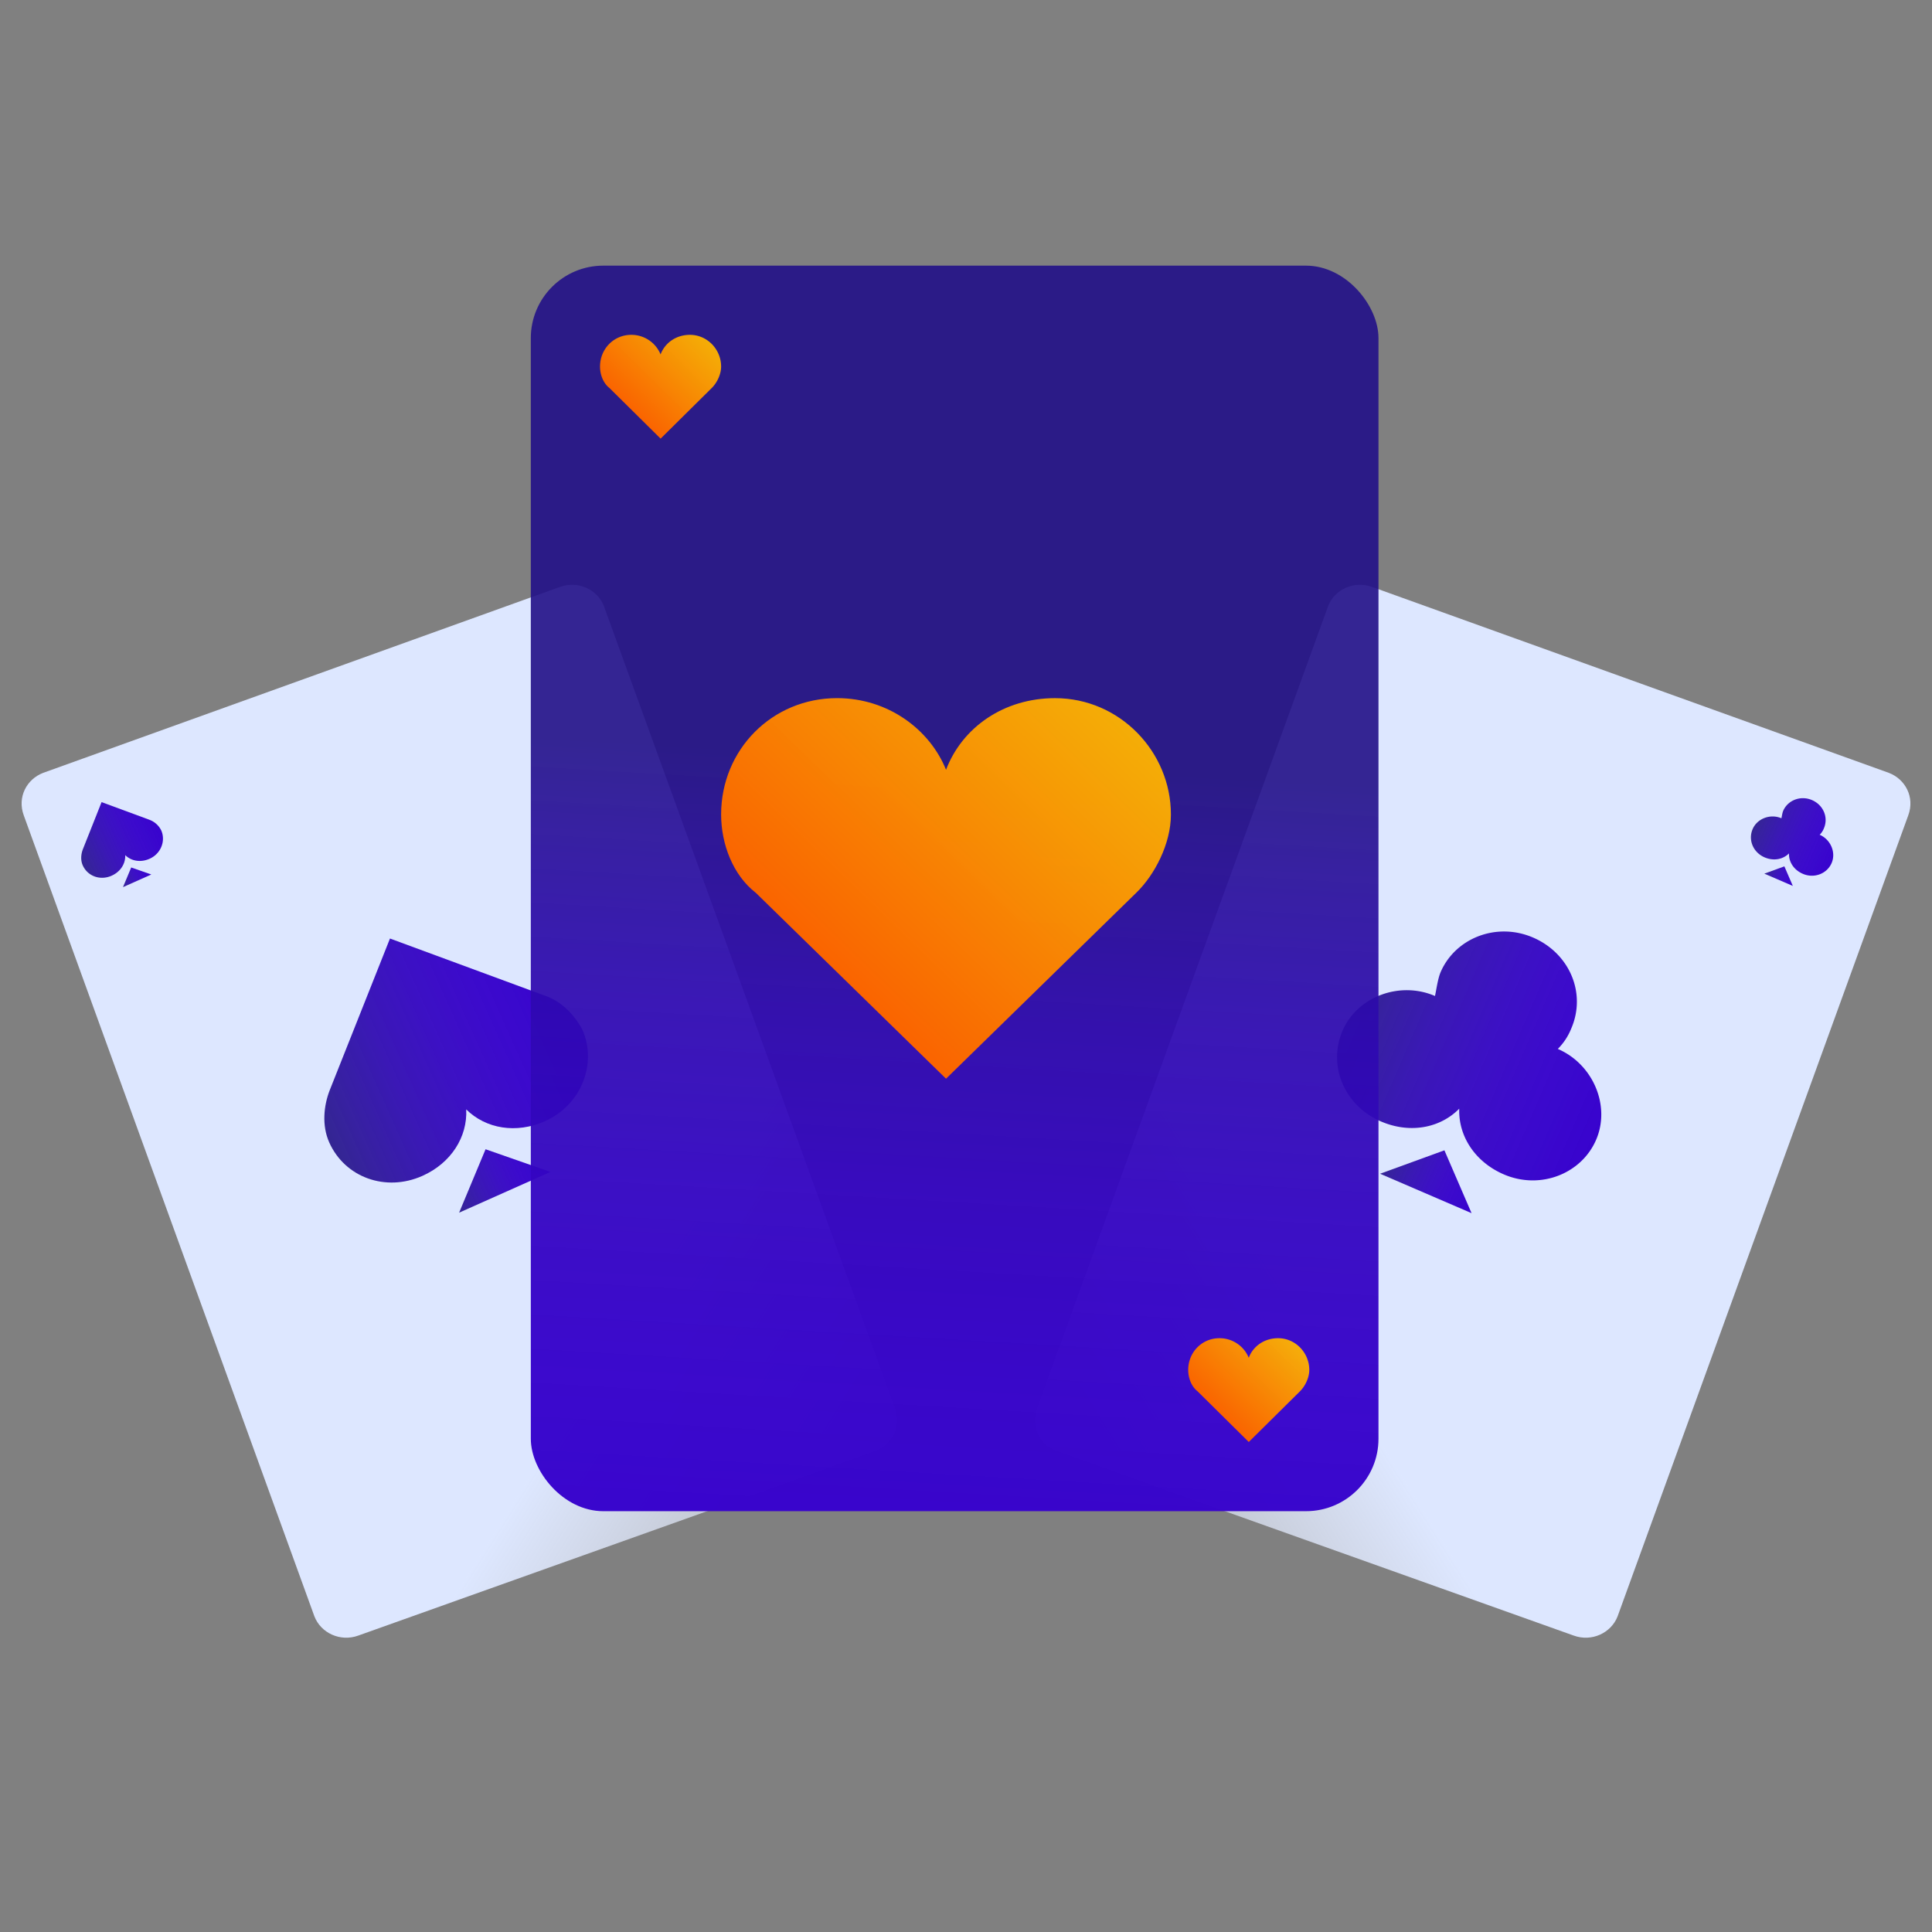 <svg width="80" height="80" fill="none" xmlns="http://www.w3.org/2000/svg"><rect width="100%" height="100%" fill="#808080" stroke="none"/><path d="M36.25 60.09l-21.412 7.635c-.75.274-1.557-.11-1.82-.798L.983 33.76c-.275-.752.12-1.496.805-1.758l21.4-7.7c.75-.274 1.557.11 1.82.797l12.035 33.169c.275.752-.043 1.548-.793 1.823z" fill="url(#paint0_linear)"/><path d="M43.75 60.09l21.412 7.635c.75.274 1.557-.11 1.82-.798L79.018 33.76c.275-.752-.12-1.496-.806-1.758l-21.4-7.7c-.75-.274-1.556.11-1.819.797L42.958 58.267c-.275.752.043 1.548.793 1.823z" fill="url(#paint1_linear)"/><path d="M57.147 48.602l3.787 1.632-1.124-2.602-2.663.97z" fill="url(#paint2_linear)"/><path d="M64.506 43.434a2.53 2.53 0 00.558-.85c.63-1.46-.07-3.11-1.585-3.763-1.515-.652-3.218.025-3.825 1.431-.116.27-.171.696-.234.99-1.46-.63-3.217.025-3.824 1.431-.63 1.46.072 3.11 1.586 3.763 1.19.513 2.444.283 3.242-.528-.04 1.137.654 2.206 1.844 2.72 1.514.652 3.218-.025 3.824-1.432.606-1.406-.125-3.133-1.586-3.762z" fill="url(#paint3_linear)"/><path d="M73.057 36.176l1.18.508-.35-.81-.83.302z" fill="url(#paint4_linear)"/><path d="M75.35 34.566a.791.791 0 00.173-.265c.196-.455-.022-.969-.494-1.172-.472-.203-1.002.007-1.191.446-.036.084-.053.216-.073.308-.455-.196-1.002.008-1.191.446-.196.455.022.968.494 1.172.37.16.761.088 1.01-.164-.013.354.203.687.574.846.472.204 1.002-.007 1.191-.445.19-.438-.039-.976-.494-1.172z" fill="url(#paint5_linear)"/><path d="M19.011 50.214l3.781-1.687-2.686-.939-1.095 2.626z" fill="url(#paint6_linear)"/><path d="M22.505 41.207c-.054.024-.054.024 0 0l-6.357-2.345-2.501 6.297c-.24.625-.328 1.442-.015 2.144.651 1.459 2.345 2.063 3.858 1.388 1.188-.53 1.871-1.612 1.815-2.753.812.803 2.074 1.018 3.262.487 1.512-.674 2.17-2.393 1.544-3.797-.368-.678-.927-1.206-1.606-1.421z" fill="url(#paint7_linear)"/><path d="M5.093 36.734l1.172-.523-.832-.291-.34.814z" fill="url(#paint8_linear)"/><path d="M6.177 33.941c-.017.008-.017.008 0 0l-1.971-.727-.775 1.953c-.075.194-.102.447-.005.664.202.453.727.64 1.196.43.368-.164.58-.5.563-.853.251.25.643.316 1.01.151.47-.209.674-.742.48-1.177a.89.89 0 00-.498-.44z" fill="url(#paint9_linear)"/><rect x="21.98" y="11" width="35.1" height="51.575" rx="3" fill="url(#paint10_linear)"/><path d="M47.045 36.973c.768-.741 1.44-2.04 1.44-3.244 0-2.596-2.112-4.82-4.8-4.82-2.112 0-3.84 1.204-4.512 2.966-.672-1.669-2.4-2.967-4.513-2.967-2.688 0-4.8 2.132-4.8 4.82 0 1.206.48 2.504 1.44 3.245l7.873 7.694 7.872-7.694c0 .186 0 .186 0 0z" fill="url(#paint11_linear)"/><path d="M29.473 16.065c.207-.203.387-.556.387-.885 0-.708-.568-1.315-1.292-1.315-.569 0-1.034.329-1.215.81a1.306 1.306 0 00-1.215-.81c-.723 0-1.292.582-1.292 1.315 0 .329.13.683.388.885l2.12 2.098 2.119-2.098c0 .05 0 .05 0 0z" fill="url(#paint12_linear)"/><path d="M53.828 57.612c.206-.203.387-.557.387-.885 0-.708-.568-1.315-1.292-1.315-.569 0-1.034.329-1.215.81a1.306 1.306 0 00-1.215-.81c-.723 0-1.292.582-1.292 1.315 0 .328.13.682.388.885l2.12 2.098 2.119-2.098c0 .05 0 .05 0 0z" fill="url(#paint13_linear)"/><defs><linearGradient id="paint0_linear" x1="35.038" y1="60.574" x2="25.886" y2="54.804" gradientUnits="userSpaceOnUse"><stop stop-color="#EBF1FF" stop-opacity=".5"/><stop offset="1" stop-color="#DDE7FF"/></linearGradient><linearGradient id="paint1_linear" x1="44.963" y1="60.574" x2="54.114" y2="54.804" gradientUnits="userSpaceOnUse"><stop stop-color="#EBF1FF" stop-opacity=".5"/><stop offset="1" stop-color="#DDE7FF"/></linearGradient><linearGradient id="paint2_linear" x1="57.548" y1="47.712" x2="61.332" y2="49.343" gradientUnits="userSpaceOnUse"><stop stop-color="#211087" stop-opacity=".9"/><stop offset=".109" stop-color="#270D98" stop-opacity=".911"/><stop offset=".3" stop-color="#2E09B0" stop-opacity=".93"/><stop offset=".502" stop-color="#3405C1" stop-opacity=".95"/><stop offset=".724" stop-color="#3704CB" stop-opacity=".972"/><stop offset="1" stop-color="#3803CE"/></linearGradient><linearGradient id="paint3_linear" x1="56.396" y1="40.965" x2="66.848" y2="45.47" gradientUnits="userSpaceOnUse"><stop stop-color="#211087" stop-opacity=".9"/><stop offset=".109" stop-color="#270D98" stop-opacity=".911"/><stop offset=".3" stop-color="#2E09B0" stop-opacity=".93"/><stop offset=".502" stop-color="#3405C1" stop-opacity=".95"/><stop offset=".724" stop-color="#3704CB" stop-opacity=".972"/><stop offset="1" stop-color="#3803CE"/></linearGradient><linearGradient id="paint4_linear" x1="73.182" y1="35.899" x2="74.361" y2="36.407" gradientUnits="userSpaceOnUse"><stop stop-color="#211087" stop-opacity=".9"/><stop offset=".109" stop-color="#270D98" stop-opacity=".911"/><stop offset=".3" stop-color="#2E09B0" stop-opacity=".93"/><stop offset=".502" stop-color="#3405C1" stop-opacity=".95"/><stop offset=".724" stop-color="#3704CB" stop-opacity=".972"/><stop offset="1" stop-color="#3803CE"/></linearGradient><linearGradient id="paint5_linear" x1="72.823" y1="33.797" x2="76.079" y2="35.2" gradientUnits="userSpaceOnUse"><stop stop-color="#211087" stop-opacity=".9"/><stop offset=".109" stop-color="#270D98" stop-opacity=".911"/><stop offset=".3" stop-color="#2E09B0" stop-opacity=".93"/><stop offset=".502" stop-color="#3405C1" stop-opacity=".95"/><stop offset=".724" stop-color="#3704CB" stop-opacity=".972"/><stop offset="1" stop-color="#3803CE"/></linearGradient><linearGradient id="paint6_linear" x1="18.583" y1="49.319" x2="22.308" y2="47.657" gradientUnits="userSpaceOnUse"><stop stop-color="#211087" stop-opacity=".9"/><stop offset=".109" stop-color="#270D98" stop-opacity=".911"/><stop offset=".3" stop-color="#2E09B0" stop-opacity=".93"/><stop offset=".502" stop-color="#3405C1" stop-opacity=".95"/><stop offset=".724" stop-color="#3704CB" stop-opacity=".972"/><stop offset="1" stop-color="#3803CE"/></linearGradient><linearGradient id="paint7_linear" x1="12.922" y1="45.535" x2="23.358" y2="40.879" gradientUnits="userSpaceOnUse"><stop stop-color="#211087" stop-opacity=".9"/><stop offset=".109" stop-color="#270D98" stop-opacity=".911"/><stop offset=".3" stop-color="#2E09B0" stop-opacity=".93"/><stop offset=".502" stop-color="#3405C1" stop-opacity=".95"/><stop offset=".724" stop-color="#3704CB" stop-opacity=".972"/><stop offset="1" stop-color="#3803CE"/></linearGradient><linearGradient id="paint8_linear" x1="4.961" y1="36.456" x2="6.115" y2="35.941" gradientUnits="userSpaceOnUse"><stop stop-color="#211087" stop-opacity=".9"/><stop offset=".109" stop-color="#270D98" stop-opacity=".911"/><stop offset=".3" stop-color="#2E09B0" stop-opacity=".93"/><stop offset=".502" stop-color="#3405C1" stop-opacity=".95"/><stop offset=".724" stop-color="#3704CB" stop-opacity=".972"/><stop offset="1" stop-color="#3803CE"/></linearGradient><linearGradient id="paint9_linear" x1="3.206" y1="35.283" x2="6.441" y2="33.84" gradientUnits="userSpaceOnUse"><stop stop-color="#211087" stop-opacity=".9"/><stop offset=".109" stop-color="#270D98" stop-opacity=".911"/><stop offset=".3" stop-color="#2E09B0" stop-opacity=".93"/><stop offset=".502" stop-color="#3405C1" stop-opacity=".95"/><stop offset=".724" stop-color="#3704CB" stop-opacity=".972"/><stop offset="1" stop-color="#3803CE"/></linearGradient><linearGradient id="paint10_linear" x1="35.368" y1="31.136" x2="33.246" y2="66.938" gradientUnits="userSpaceOnUse"><stop stop-color="#211087" stop-opacity=".9"/><stop offset=".109" stop-color="#270D98" stop-opacity=".911"/><stop offset=".3" stop-color="#2E09B0" stop-opacity=".93"/><stop offset=".502" stop-color="#3405C1" stop-opacity=".95"/><stop offset=".724" stop-color="#3704CB" stop-opacity=".972"/><stop offset="1" stop-color="#3803CE"/></linearGradient><linearGradient id="paint11_linear" x1="33.561" y1="39.211" x2="44.494" y2="27.89" gradientUnits="userSpaceOnUse"><stop stop-color="#FA6400"/><stop offset="1" stop-color="#FFB500" stop-opacity=".95"/></linearGradient><linearGradient id="paint12_linear" x1="25.842" y1="16.675" x2="28.825" y2="13.626" gradientUnits="userSpaceOnUse"><stop stop-color="#FA6400"/><stop offset="1" stop-color="#FFB500" stop-opacity=".95"/></linearGradient><linearGradient id="paint13_linear" x1="50.197" y1="58.222" x2="53.18" y2="55.173" gradientUnits="userSpaceOnUse"><stop stop-color="#FA6400"/><stop offset="1" stop-color="#FFB500" stop-opacity=".95"/></linearGradient></defs></svg>